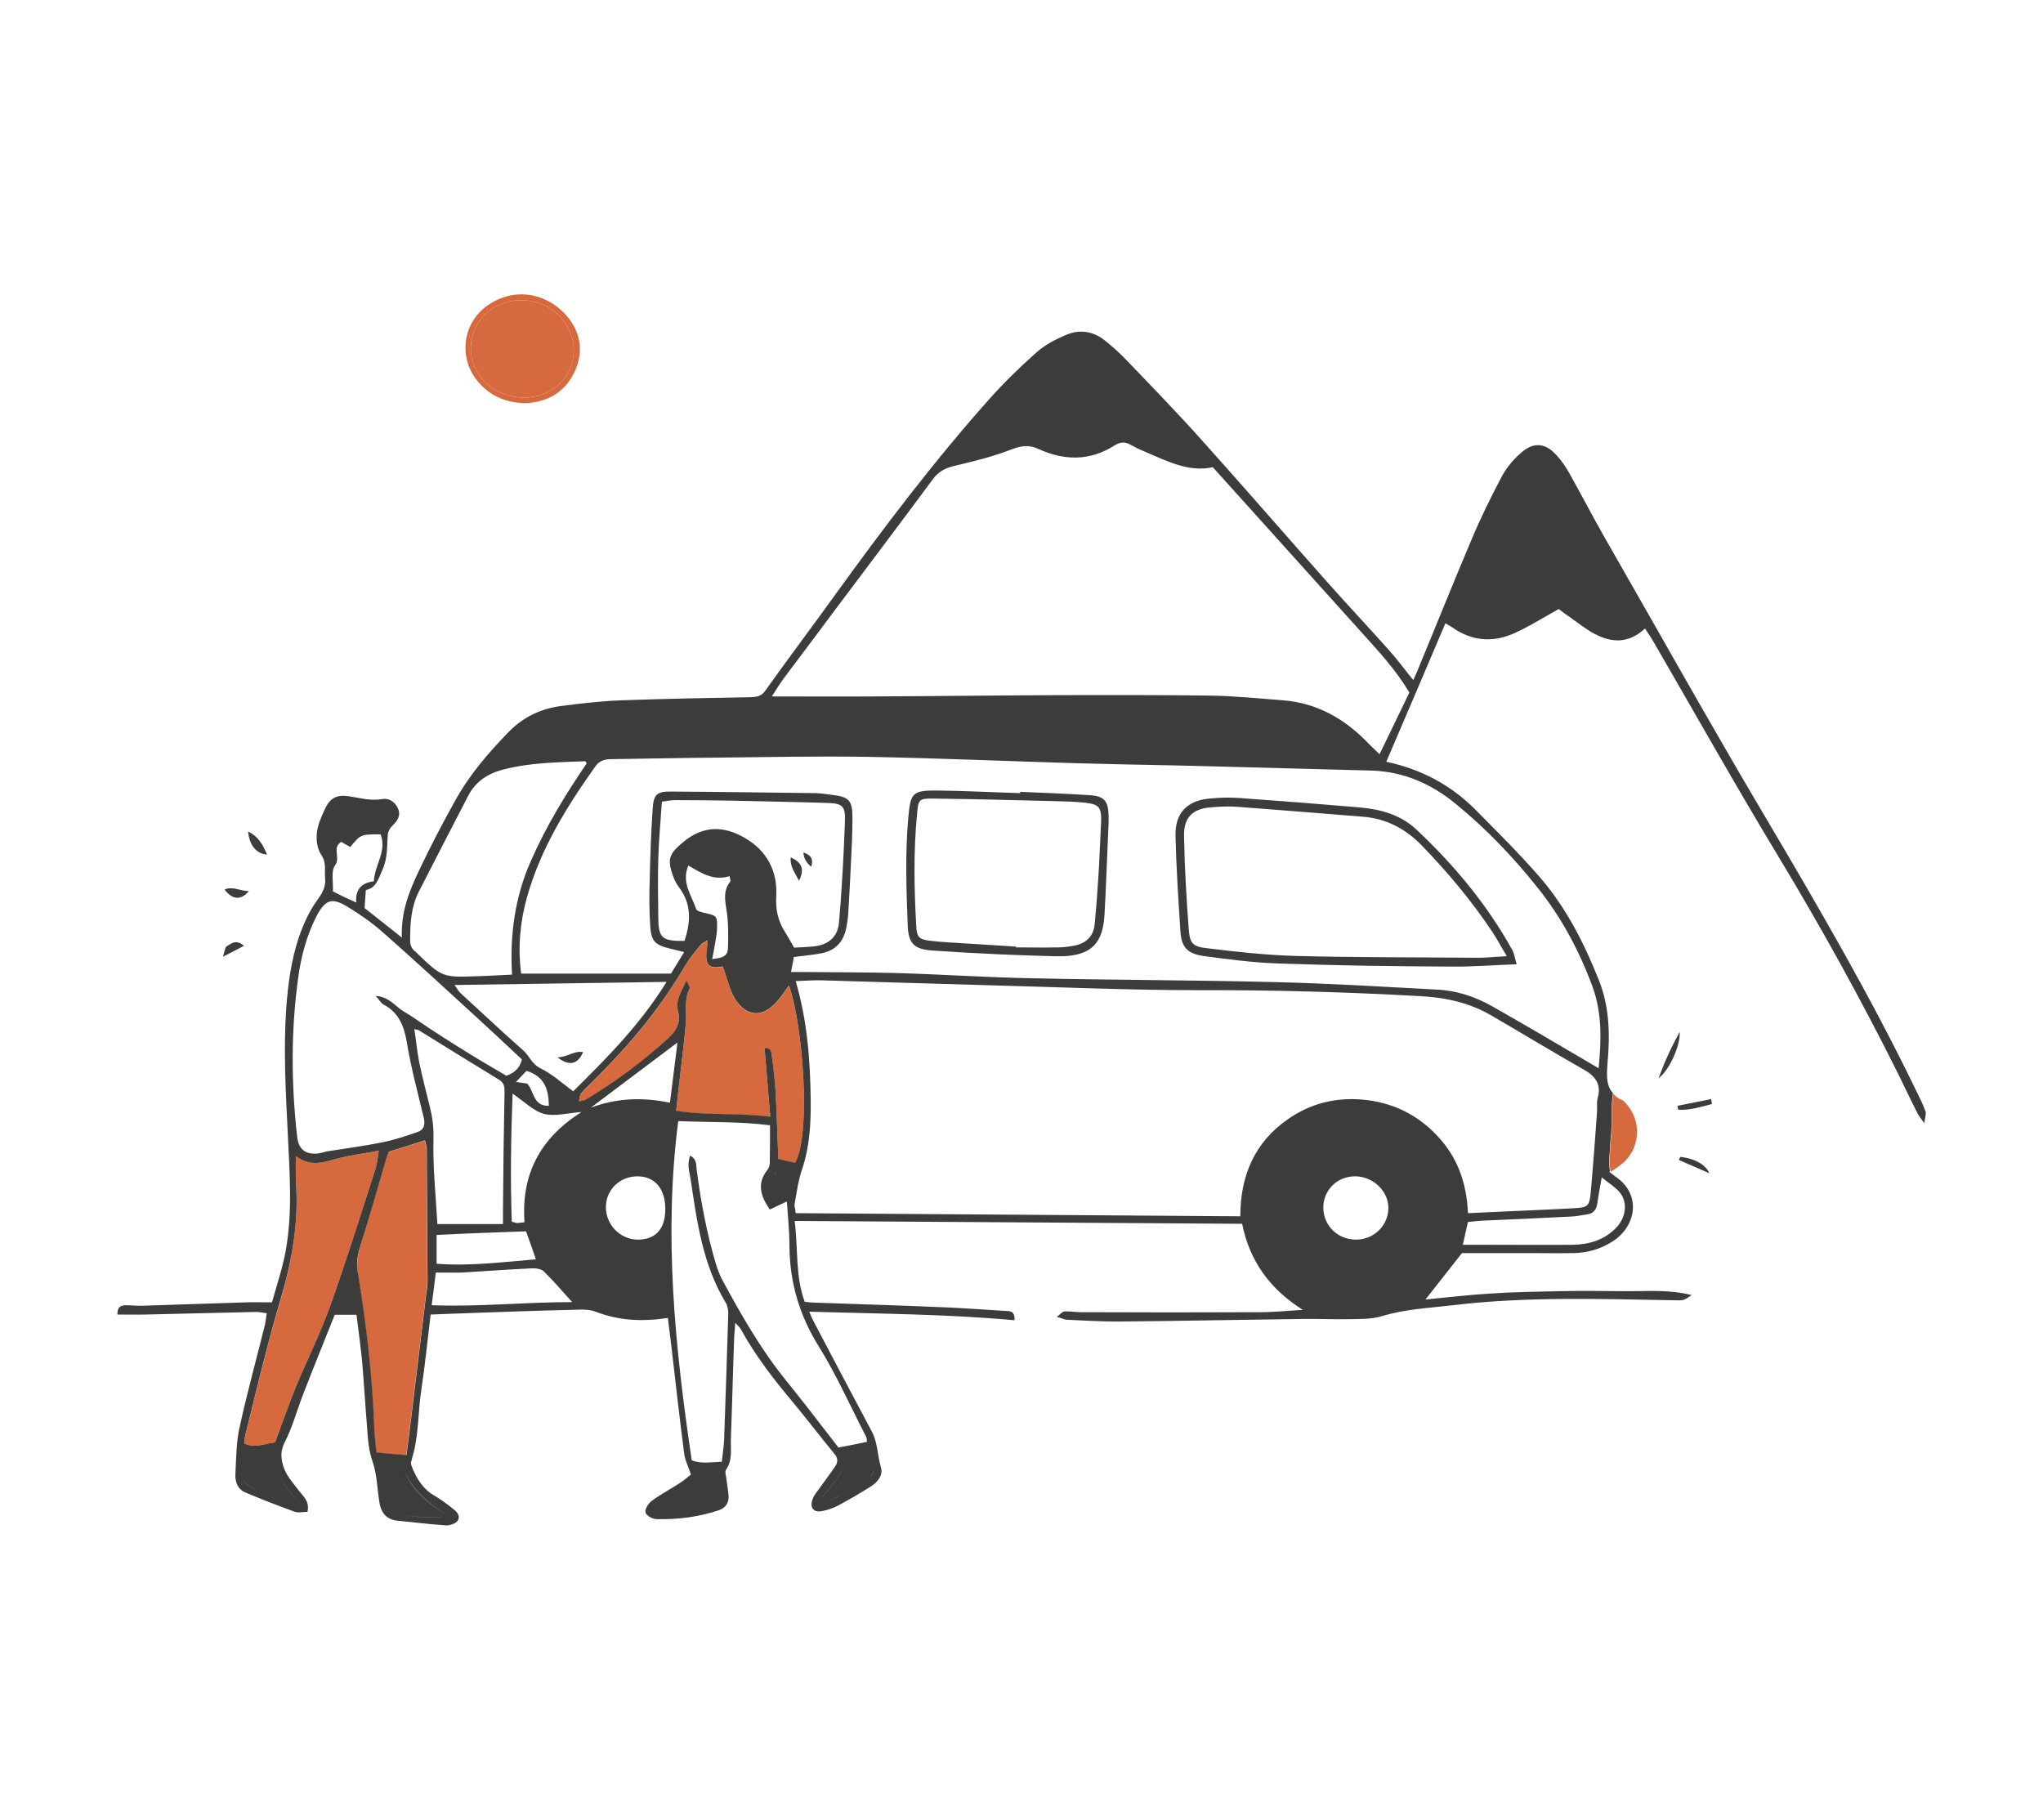 <?xml version="1.0" encoding="utf-8"?>
<!-- Generator: Adobe Illustrator 25.2.3, SVG Export Plug-In . SVG Version: 6.00 Build 0)  -->
<svg version="1.1" id="Calque_1" xmlns="http://www.w3.org/2000/svg" xmlns:xlink="http://www.w3.org/1999/xlink" x="0px" y="0px"
	 viewBox="0 0 788 702" style="enable-background:new 0 0 788 702;" xml:space="preserve">
<style type="text/css">
	.st0{fill:none;}
	.st1{fill:#D5693E;}
	.st2{fill:#0B1111;}
	.st3{fill:#DFDCDC;}
	.st4{fill:#3C3C3B;}
	.st5{fill:#FFFFFF;}
	.st6{fill:#D4D3D3;}
	.st7{fill:#010202;}
	.st8{opacity:0.4;fill:#D5693E;}
	.st9{fill:#FEFEFE;}
	.st10{fill:#F4F4F4;}
	.st11{fill:#D6693D;}
	.st12{fill:#C06A59;}
	.st13{fill:#1A1A1A;}
	.st14{fill:#db5c13;}
	.st15{fill:#F9F8F9;}
	.st16{fill:#BDD3D2;}
	.st17{fill:#B49B9E;}
	.st18{fill:#F3BA8D;}
	.st19{fill:#9CAAA2;}
	.st20{fill:#F8F7F8;}
	.st21{fill:#CC8575;}
	.st22{fill:none;stroke:#FFFFFF;stroke-width:2;stroke-linecap:round;stroke-miterlimit:10;}
	.st23{fill:#99C6AB;}
	.st24{fill:#B2CEBB;}
	.st25{opacity:0.3;fill:#D5693E;}
</style>
<path class="st0" d="M306.5,464.3c0.8-4.5,1.4-9.1,2.9-13.4c2.9-8.7,3.4-17.6,3.3-26.7c-0.2-15.3-1.3-30.5-5.8-45.8
	c3.6-0.1,6.8-0.4,10-0.3c21.5,0.6,43,1.3,64.5,1.9c26.9,0.7,53.8,1.9,80.8,1.9c28.6-0.1,57.1,0.7,85.6,2.3c9.7,0.5,19,2.5,27.5,7.5
	c11.9,6.9,23.7,14.1,35.7,20.9c3.6,2,5.7,4.5,5.7,8c0,0.9-0.2,1.9-0.5,3.1c-0.4,1.6-0.1,3.3-0.2,5c-0.6,7.9-1.1,15.7-1.8,23.6
	c-0.2,2.4-0.4,4.8-0.6,7.2c-0.5,5.8-1.1,6.2-6.6,6.5c-8.5,0.5-17,0.8-25.5,1.2c-5,0.2-10,0.5-15.3,0.7c-0.5-11.8-4.1-21.7-11.9-29.9
	c-7.8-8.3-17.5-12.9-28.8-13.9c-10.4-0.9-20.1,1.5-28.8,7.6c-12.8,8.9-18.3,21.8-18.3,37.4c-57.6-0.4-114.5-0.8-171.5-1.2
	C306.8,466.4,306.3,465.3,306.5,464.3z"/>
<path class="st0" d="M522.3,453.7c6.9-0.2,13,5.3,13.2,11.8c0.2,6.9-5.3,12.5-12.3,12.6c-7,0.1-12.6-5.2-12.7-12.1
	C510.3,459.2,515.4,453.9,522.3,453.7z"/>
<path class="st0" d="M571.5,470.8c11.5-0.5,23.1-1,34.6-1.6c2-0.1,3.9-0.5,5.9-0.8c2.5-0.3,3.8-1.8,4.1-4.3c0.4-3,1-6,1.7-10
	c2.7,2.2,5,3.6,6.8,5.6c3.3,3.8,2.7,9.8-1.3,13.9c-4.6,4.7-10.4,6.4-16.8,6.5c-10.5,0.1-20.9,0-31.4,0h-11c0.7-3.3,1.4-6.1,2-8.9
	C568.3,471.1,570,470.9,571.5,470.8z"/>
<path class="st0" d="M272.2,352.3c-1.3-0.3-3.4-0.7-3.7-1.6c-1.7-5.3-5.8-10.2-3-16.8c4.9,2.9,9.8,6.1,15.9,4.1
	c0.2,1.2,0.5,1.9,0.2,2.2c-2.8,3.6-1.9,7.4-1.3,11.5c0.7,4.5,0.6,9.2,0.5,13.8c-0.1,3.1-1.4,4-6.1,4.5c0.3-1.6,0.5-2.6,0.7-3.7
	c0.4-3,1.1-6.1,1.1-9.1C276.6,353.3,276.1,353.1,272.2,352.3z"/>
<path class="st0" d="M264,362.9c2.4-7.2,2.9-14.2-2.2-20.7c-1.2-1.5-2-3.5-2.6-5.4c-1.9-6-0.5-7.9,4.3-11.9c7.9-6.6,16-6.3,24-1.5
	c8.3,4.9,12.4,12.6,11.9,22.6c-0.3,5,0.7,9.5,3.4,13.6c1.2,1.8,2.2,3.8,3.5,6c2.8-0.2,5.7-0.1,8.5-0.6c5-0.8,8.3-3.7,8.8-9
	c0.6-5.5,1-11,1.2-16.5c0.5-7.5,0.7-15,1.1-22.6c0.2-5.6-0.7-7-6.3-7.1c-12.5-0.5-24.9-0.7-37.4-0.9c-7.2-0.1-14.4-0.2-21.6-0.2
	c-1.6,0-3.2,0.3-5.3,0.6c-0.5,7.5-1.2,14.8-1.4,22.1c-0.2,7.3-0.1,14.7,0,22C253.9,361.8,255.2,363,264,362.9z M309.9,328.8
	c3,1,3.9,2.6,3,5.5C311.2,332.8,310,331.2,309.9,328.8z M305,330.7c4.2,1.9,5.3,4.5,3.2,9C306.5,336.4,304.6,334.1,305,330.7z"/>
<path class="st0" d="M326.4,560.8c-0.5,7.9-6.4,12.5-11.1,19.1c0.8-0.2,1.5-0.3,2.1-0.4c-0.6,0.1-1.3,0.2-2.1,0.4
	C319.9,573.3,325.9,568.7,326.4,560.8C326.4,560.8,326.4,560.8,326.4,560.8z"/>
<path class="st0" d="M269.3,566.9c0,1.8-0.5,3.2-1.4,4.3C268.7,570.1,269.3,568.8,269.3,566.9L269.3,566.9z"/>
<path class="st0" d="M257.5,583.2c5.7-0.7,11.5-1.4,17.1-2.6c0.3-0.1,0.5-0.1,0.8-0.2c-0.3,0.1-0.5,0.1-0.8,0.2
	C269,581.8,263.3,582.5,257.5,583.2c-1.8,0.2-3.8-0.1-6.5-0.2C253.8,583.1,255.7,583.5,257.5,583.2z"/>
<path class="st0" d="M278.3,575c-0.4-2.7-1.1-5.3-1.7-8.1h0C277.2,569.7,277.9,572.3,278.3,575c0.1,0.9,0.2,1.7,0.1,2.4
	C278.4,576.8,278.4,576,278.3,575z"/>
<path class="st0" d="M336.9,565.9c0.2,1.4-0.1,2.6-1.1,3.6C336.8,568.4,337.1,567.3,336.9,565.9z"/>
<path class="st0" d="M325.2,576.1c-1.8,1-3.6,1.9-5.5,2.8c0,0,0,0-0.1,0c0,0,0,0,0,0C321.6,578,323.4,577.1,325.2,576.1z"/>
<path class="st0" d="M208.4,412c4.4,2.2,8.2,5.6,12.7,8.9c0,0,0,0,0,0l0,0l0.1-0.1c13-13,25.7-25.6,35.9-42.1
	c-27.7,0.4-54.2,0.8-81.8,1.2c1.2,1.6,1.6,2.5,2.3,3.1c8,7.4,16,14.9,24.2,22.1C204.2,407.2,205.1,410.4,208.4,412z M215,407.8
	c4.2-0.1,6.6-2.7,9.9-2C222.9,410.4,219.7,411.4,215,407.8z"/>
<path class="st0" d="M201.2,408.6c-0.8,3.4-2.9,5.2-6,6.3c-3.4-2-6.8-4-10.2-6c-3.3-2-6.5-4-9.7-6c-3.4-2.1-6.7-4.3-10.1-6.5
	c-3.2-2.1-6.3-4.4-9.6-6.3c-3.2-1.9-5.5-5.6-10.8-6c1.4,1.6,2.1,2.8,3,3.3c5.8,3.1,7.9,8.1,9,14.5c1.6,9.8,4.2,19.4,6.5,29
	c0.7,2.8,0.2,4.9-2.6,5.8c-4.4,1.5-8.9,3-13.4,3.9c-6.9,1.4-13.9,2.3-20.8,3.4c-1.4,0.2-2.8,0.8-4.2,0.9c-4.8,0.4-7.3-1.8-7.8-6.6
	c-2.3-20.4-2.4-40.8,0.4-61.1c1.1-8.2,3.2-16.2,7-23.7c3.4-6.5,5.9-7.5,12-3.8c4.8,2.9,9.5,6.2,13.7,9.9
	c12.3,10.8,24.4,21.9,36.5,33C189.9,397.9,195.5,403.2,201.2,408.6z"/>
<path class="st0" d="M465.4,365.6c-5.4-0.6-6.5-1.9-6.9-7.4c-0.9-11.9-1.6-23.9-1.8-35.8c-0.2-7.1,3.2-10.5,10.1-11.1
	c3.6-0.3,7.2-0.5,10.8-0.2c16,1.2,32,2.5,48.1,3.8c8.9,0.7,16.2,4.5,22.5,10.9c10.1,10.4,19.3,21.4,27.4,33.5
	c1.8,2.7,3.3,5.6,5.6,9.4c-4.2,0.3-7.5,0.7-10.7,0.7c-23.5-0.2-47-0.1-70.4-0.7C488.4,368.3,476.9,367,465.4,365.6z"/>
<path class="st0" d="M220,423.7c0.1,0.2,0.3,0.4,0.3,0.7c0.1,0.5,0,1,0,1.6l0,0c0-0.7,0.1-1.2,0-1.6
	C220.2,424.2,220.1,423.9,220,423.7z"/>
<path class="st0" d="M218.2,426.2c0.7-0.1,1.4-0.1,2.1-0.2l0,0C219.6,426.1,218.9,426.1,218.2,426.2z"/>
<path class="st0" d="M137.4,348.1c-1.9-0.9-3.4-1.5-4.8-2.2c-1.4-0.7-2.8-1.4-4.2-2.1c0.2-3.6-0.8-7.8,0.8-10c2.3-3-1.3-6.7,2.4-9.1
	c1.1,0.6,2.3,1.3,3.5,2c4-4.9,4-4.9,11.7-4.9c2.5,6.5-2.3,11.8-2.6,18.1C139.5,340.5,137,342.9,137.4,348.1z"/>
<path class="st0" d="M214.6,420.4c0.3,0.2,0.5,0.3,0.8,0.5C215.1,420.7,214.9,420.5,214.6,420.4c0,0.5,0,1,0.1,1.3
	C214.7,421.3,214.6,420.9,214.6,420.4z"/>
<path class="st0" d="M256.7,578.2c2-1.3,4.1-2.4,6.1-3.4c0,0,0.1,0,0.1,0c0,0-0.1,0-0.1,0C260.8,575.8,258.7,576.8,256.7,578.2z"/>
<path class="st0" d="M526.9,285.8c-8.9-9-19.4-14.7-32-15.7c-9-0.7-18-1.6-27-1.8c-19.7-0.3-39.4-0.2-59.1-0.2
	c-23.8,0.1-47.7,0.4-71.5,0.5c-12.8,0.1-25.6,0-39.6,0c2-3.1,3.4-5.4,5-7.5c6.5-8.6,13-17.3,19.4-25.9
	c12.6-16.8,25.3-33.6,37.8-50.5c2.4-3.2,5.3-4.4,9-5.2c7.2-1.7,14.4-3.5,21.3-6.2c3.7-1.4,6.7-1.8,10.2-0.2
	c10,4.6,19.9,4.8,29.5-1.3c2-1.3,4-1.5,6.1-0.3c1.6,0.9,3.2,1.7,4.9,2.4c8.8,3.7,17.4,8.4,26.9,6.3c19.5,21.7,38.7,43,57.9,64.3
	c6.3,7,12.8,14,17.9,22.6c-3.7,7.6-7.5,15.2-11.5,23.5C529.9,288.8,528.4,287.4,526.9,285.8z"/>
<path class="st0" d="M423.6,339c-0.4,5.9-0.8,11.7-1.4,17.6c-0.5,4.6-3.3,7.2-7.7,8.1c-2.1,0.4-4.3,0.7-6.4,0.7
	c-5.4,0.1-10.8,0-16.2,0c0-0.1,0-0.2,0-0.3c-6.3-0.4-12.6-0.8-18.9-1.2c-4.9-0.3-9.7-0.5-14.6-1.1c-4.1-0.5-4.8-1.6-5-5.7
	c-0.8-14.3-1.1-28.6,0.3-43c0.5-5.8,0.7-6.2,6.5-6.1c15.7,0.2,31.4,0.6,47.1,1c3.8,0.1,7.6,0.2,11.3,0.6c5.4,0.6,6.4,1.9,6.1,7.4
	C424.3,324.4,424,331.7,423.6,339z"/>
<path class="st0" d="M203.3,418c-1.3-0.2-2.5-0.3-4.3-0.6c1.7-1.8,2.8-2.9,4.1-4.3c7.1,2.1,8.5,7.2,8.6,13.5
	C205.5,426.7,206,420.6,203.3,418z"/>
<path class="st0" d="M197.5,375.8c-4.9,0.2-9,0.5-13.1,0.6c-13.8,0.5-13.8,0.5-23.7-9c-0.1-0.1-0.2-0.3-0.4-0.4
	c-1.6-1.2-2.2-2.7-2.1-4.8c0-6.3,0.4-12.6,3.3-18.3c6.3-12.4,12.7-24.7,19.1-37.1c2.9-5.6,7.7-8.6,13.5-10.1
	c10.4-2.7,21.1-2.8,31.7-3.2c0.1,0,0.2,0.3,0.6,0.8c-8.1,11.9-15.7,24.3-21.6,37.8C198.6,345.9,196.6,360.5,197.5,375.8z"/>
<path class="st0" d="M616.6,412c1.1-11,1.3-21.3-2.4-31.4c-5.2-13.9-12-26.8-21.2-38.3c-9.4-11.7-19.8-22.5-31.3-32.1
	c-9.5-7.8-20.2-12.7-32.7-13.1c-20-0.6-40.1-1.1-60.2-1.6c-17.5-0.4-35-0.7-52.6-1.2c-27.3-0.8-54.5-2-81.8-2.5
	c-19.1-0.4-38.3,0.1-57.5,0.3c-13.7,0.1-27.5,0.5-41.2,0.6c-2.5,0-4.5,0.5-6.1,2.7c-11,15.6-21.1,31.8-26.4,50.4
	c-2.7,9.6-3.6,19.4-2.3,29.6h57.9c1.6-2.7,3.2-5.3,5.1-8.3c-2.4-0.6-4-1-5.7-1.4c-5.5-1.4-7-2.8-7.4-8.6c-0.4-5.9-0.4-11.8-0.2-17.7
	c0.2-9,0.5-18,1.1-27c0.4-6.3,1.5-7.2,7.7-7.2c18.4,0.1,36.9,0.3,55.3,0.6c2.2,0,4.3,0.3,6.5,0.7c6.4,0.9,7.6,2.3,7.6,8.9
	c0,5.9-0.3,11.8-0.6,17.7c-0.3,6.2-0.6,12.5-1,18.7c-0.1,2-0.5,4-0.8,6c-1,5.2-4.1,8.6-9.2,9.7c-3.5,0.7-7.1,1-11,1.5
	c-0.3,1.6-0.6,3.3-1.1,5.8c2.2,0,4,0,5.7,0c11.8,0.1,23.5,0.1,35.3,0.4c17.3,0.5,34.6,1.7,52,2c31.4,0.7,62.9,0.7,94.3,1.5
	c20.7,0.5,41.5,1.8,62.2,2.9c7.5,0.4,14.6,2.8,21.1,6.5c12,6.8,23.8,13.9,35.8,20.8C613,409.9,614.5,410.8,616.6,412z M427.4,322.1
	c-0.5,10.3-0.8,20.6-1.5,30.8c-0.7,10.8-5.2,15.1-15.7,15.7c-1.3,0.1-2.5,0.1-3.8,0c-6.8-0.2-13.7-0.4-20.5-0.7
	c-8.8-0.4-17.7-0.9-26.5-1.5c-7.1-0.5-9.1-2.9-9.4-10c-0.5-13.6-1-27.2,0.2-40.8c0.9-10,1.4-11,11.3-10.9c10.6,0.1,21.3,0.7,31.9,1
	c0-0.2,0-0.3,0-0.5c9,0.4,18,0.7,27,1.3c5.5,0.4,6.9,2.2,7.1,7.7C427.7,316.9,427.5,319.5,427.4,322.1z M585,371.9
	c-8.9,0.3-17,1-25.1,0.9c-22.2-0.2-44.5-0.4-66.7-1.2c-9.7-0.3-19.4-1.6-29.1-2.9c-6.1-0.8-8.4-3.4-8.8-9.4
	c-0.9-12.3-1.6-24.6-1.9-36.9c-0.2-8.9,4.4-13.6,13.1-14.4c3.9-0.3,8-0.4,11.9-0.2c15.3,1.1,30.6,2.3,45.9,3.6
	c8.3,0.7,16.1,2.8,22.3,8.8c14.4,13.6,27,28.8,36.7,46.2C584.2,367.9,584.4,369.7,585,371.9z"/>
<path class="st0" d="M150.7,582.4c-0.4-0.4-0.7-0.7-0.8-1.1c-0.2-0.6-0.3-1.2-0.5-1.8c0.2,0.6,0.3,1.2,0.5,1.8
	C150,581.7,150.3,582.1,150.7,582.4z"/>
<path class="st0" d="M159.8,396.9c1.2,0.3,1.5,0.3,1.8,0.5c10.3,6.4,20.7,12.8,31,19.1c1.9,1.2,2,2.7,2,4.7
	c-0.3,15.3-0.5,30.6-0.6,45.8c0,1.4,0,2.9,0,5.1h-25.3c-0.6-10.9-1.8-21.9-1.5-32.9c0.1-4.3-0.3-8.2-1.4-12.2
	c-1.4-5.7-2.9-11.4-4.1-17.1C160.8,405.6,160.4,401.4,159.8,396.9z"/>
<path class="st0" d="M154.9,563.7c-2.6,0-4.8,0-7.6,0c0,2.6,0.1,5.2,0.5,7.8c-0.4-2.6-0.6-5.2-0.5-7.8L154.9,563.7
	C154.9,563.7,154.9,563.7,154.9,563.7z"/>
<path class="st0" d="M297,434.1c0,5.2,0,9.9-0.1,14.7c0,0.8-0.4,1.9-0.9,2.5c-4.2,5.3-2.6,10.1,0.9,15.3c2.2-1.1,4.3-2,6.6-3.1
	c0.4,5.9,1,11.5,1,17.2c0.1,14.2,3.9,26.9,11.5,39c6.8,11,12.1,23,18.1,34.6c0.2,0.5,0.2,1,0.3,1.9c-3.7,0.8-7.4,1.5-11,2.2
	c-6.9-8.9-13.5-17.6-20.4-26.1c-9.7-12-17.3-25.4-24.6-38.9c-0.9-1.8-1.6-3.7-2.2-5.6c-3.6-12-5.9-24.3-7.5-36.7
	c-0.2-1.9,0-4-2.5-5.3c-1.4,3.7-0.1,6.8,0.3,9.9c2.4,16.2,4.7,32.4,13.4,46.8c0.7,1.1,1,2.7,1,4.1c-0.5,16.2-1,32.4-1.6,48.6
	c-0.1,2.9-0.6,5.7-0.9,8.7c-4.3,0.1-8,0.9-11.6-0.6c-6.5-43.4-11-86.6-5.3-130.9C273.5,432.9,285.2,432.6,297,434.1z"/>
<path class="st0" d="M156,567.3c3.1,7.8,9.7,12.6,16.6,17.4c0,0,0,0,0,0C165.7,579.9,159.1,575.1,156,567.3z"/>
<path class="st0" d="M171.3,584.8c-6.4,0.7-12.6,0.3-18.6-1.3c-0.1,0-0.2-0.1-0.3-0.1c0.1,0,0.2,0.1,0.3,0.1
	C158.7,585.2,164.9,585.5,171.3,584.8z"/>
<path class="st0" d="M99.6,574.9c1,0.4,2,0.9,3.1,1.3C101.7,575.8,100.6,575.3,99.6,574.9c-5.7-2.3-6.4-3.7-6.1-10.1
	c0-0.8,0.2-1.7,0.3-2.6c-0.1,0.9-0.2,1.8-0.3,2.6C93.2,571.2,93.9,572.5,99.6,574.9z"/>
<path class="st0" d="M135.6,494.2C135.6,494.2,135.6,494.2,135.6,494.2c-0.4,0.1-0.8,0.2-1.1,0.3c-1,2.7-1.9,5.5-3.1,8.8
	c0,0,0,0,0,0c1.1-3.3,2.1-6,3.1-8.8C134.8,494.4,135.2,494.3,135.6,494.2z"/>
<path class="st0" d="M106,564.9c1.5,5.6,5.5,10,9.6,15.1c-0.7-0.1-1.3-0.2-2-0.3c0.6,0.1,1.3,0.2,2,0.3
	C111.5,574.9,107.4,570.5,106,564.9z"/>
<path class="st0" d="M136.9,503.7C136.9,503.7,136.9,503.7,136.9,503.7c-0.3-2.3-0.6-4.3-0.9-6.3
	C136.3,499.4,136.6,501.4,136.9,503.7z"/>
<path class="st0" d="M178.4,490.8c8.8-0.5,17.6-1.2,26.5-1.6c1.6-0.1,3.8,0.1,4.9,1.1c3.6,3.5,6.9,7.4,11,11.9
	c-18.5,0-36.1,1.9-54.2,1.2c0.6-4.5,1.1-8.4,1.6-12.6C171.9,490.9,175.2,491,178.4,490.8z"/>
<path class="st0" d="M246.1,453.7c6.7,0.1,10.7,5.1,10.5,13.1c-0.1,7.4-4,11.4-10.7,11.3c-6.8-0.1-12.4-5.8-12.2-12.7
	C233.9,458.7,239.2,453.6,246.1,453.7z"/>
<path class="st0" d="M262.6,375.3c0.1-0.2,0.2-0.3,0.3-0.5l-0.1,0.2L262.6,375.3z"/>
<path class="st0" d="M303.7,456.9c-1.2-0.4-2.2-0.8-3.2-1.1C301.5,456.2,302.6,456.5,303.7,456.9
	C303.7,456.9,303.7,456.9,303.7,456.9z"/>
<path class="st0" d="M258.4,425.3c-10.8-2.2-20.4-1.7-30.5,1.9c11.4-8.6,22.1-16.6,33.4-25.1C260.3,410.1,259.4,417.4,258.4,425.3z"
	/>
<path class="st0" d="M297.9,454.9C297.9,454.9,297.9,454.9,297.9,454.9c0.3,0.1,0.6,0.2,0.9,0.3C298.5,455.1,298.2,455,297.9,454.9z
	"/>
<path class="st0" d="M300.4,450.8c-0.6,0.4-1.2,1.4-2,2.9C299.3,452.2,299.8,451.2,300.4,450.8z"/>
<path class="st0" d="M305.4,451.9C305.4,451.9,305.4,451.9,305.4,451.9c-0.3-0.1-0.5-0.2-0.7-0.3
	C304.9,451.7,305.1,451.8,305.4,451.9z"/>
<path class="st0" d="M202.3,471.4c-1.3,0.1-2,0.3-2.7,0.3c-0.7,0-1.3-0.3-2.2-0.5c-0.6-16.4-0.3-32.7,0.3-49.4
	c4.6,3.1,8,6.7,12.1,7.8c4.1,1.1,8.8-0.3,14.5-0.7C208.1,439.1,201,453.2,202.3,471.4z"/>
<path class="st0" d="M206.6,485.7c-13.1,1.1-25.7,2.7-38.3,1.7v-11.1c12-0.5,23.3-0.9,34.5-1.3C204.2,478.7,205.4,482,206.6,485.7z"
	/>
<path class="st11" d="M148.9,446.9c0.3-1,0.7-2,1-2.6c4.9-1.5,9.3-2.9,13.9-4.4c0.3,1.4,0.7,2.4,0.7,3.5c0.1,16.9,0.2,33.8,0.3,50.8
	c0,1.6-0.2,3.3-0.5,4.9c-2.1,17.3-4.2,34.6-6.3,52c-0.4,3.2-0.8,6.4-1.3,10.2c-4-0.3-7.5-0.6-11.6-1c-0.3-3.5-0.7-6-0.8-8.5
	c-0.7-20.3-3-40.3-6.3-60.3c-0.6-3.8-0.1-7.2,1-10.8C142.4,469.4,145.6,458.1,148.9,446.9z"/>
<path class="st11" d="M114.2,456.6c-0.2-3.2-0.1-6.5-0.1-10.7c5.8,4.4,10.9,2.3,16.2,0.9c5-1.3,10.1-1.9,15.8-3
	c-0.5,2.9-0.6,4.9-1.2,6.8c-5.7,17.6-11.2,35.3-17.4,52.7c-3.8,10.7-8.9,20.9-13.3,31.4c-2.8,7-5.3,14.1-8.1,21.6
	c-4.1,0.5-7.9,2.4-11.9,0.4c0.1-0.9,0-1.7,0.2-2.4c4.5-17.6,8.5-35.3,13.8-52.7C112.5,486.8,115.2,472.1,114.2,456.6z"/>
<path class="st12" d="M159,562.3L159,562.3c0-0.1,0-0.1,0-0.2L159,562.3z"/>
<path class="st11" d="M224,422c1.1-1.4,2.5-2.7,3.8-4c13.2-12.9,25.2-26.8,34.8-42.7l0.2-0.3l0.1-0.2c0.5-0.8,1-1.6,1.5-2.4
	c1.6-2.8,3.8-5.4,5.9-7.9c0.7-0.8,1.8-1.2,2.7-1.8c-0.2,3.1-1,5.9-0.3,8.3c1,3.2,4.5,1.9,6.1,1.9c1.7,4.6,2.5,8.8,4.6,12.3
	c4.6,7.3,10.9,7.5,16.4,1c1.6-1.8,2.9-3.8,4.5-6c5.4,15,8.6,57.2,2.4,68.4c-2.2-0.5-4.5-1-6.5-1.5c-0.4-9.4-0.6-18-1.1-26.6
	c-0.3-4.4-0.8-8.8-1.4-13.2c-0.2-1.2-0.1-3.2-2.8-2.9c0.7,8.5,1.4,16.9,2.2,26.4c-12.8-1.6-24.5-0.4-36.3-2.3
	c0.3-2.6,0.5-4.6,0.7-6.6c1-9,2.2-17.9,3-26.9c0.4-4.5-0.8-9.2,1.5-13.5c0.3-0.5-0.5-1.6-1.2-3.3c-2,4.4-4.4,7.9-3.3,11.8
	c1.2,4.7-0.7,7.7-3.8,10.6c-9.8,9-20.5,16.9-31.9,23.7c-0.5,0.3-1.2,0.3-2.5,0.6C223.6,423.5,223.6,422.5,224,422z"/>
<path class="st12" d="M220.3,426C220.3,426,220.3,426,220.3,426L220.3,426L220.3,426C220.3,426,220.3,426,220.3,426z"/>
<path class="st12" d="M221.1,420.7C221.1,420.8,221.1,420.8,221.1,420.7L221.1,420.7L221.1,420.7z"/>
<path class="st4" d="M45.3,507c3.7,0,7.2,0.1,10.7,0c14.3-0.3,28.5-0.7,42.8-1c1.2,0,2.5,0.3,4.1,0.5c-0.3,1.6-0.4,3-0.7,4.4
	c-3.3,13.4-7,26.7-9.9,40.1c-1.2,5.7-1.2,11.7-1.5,17.5c-0.2,3.2,1,6,4,7.2c6.2,2.6,12.4,5,18.7,7.3c1.5,0.6,3.4,0.1,5.1,0.1
	c0.9-4-1.5-5.8-3.1-7.9c-2.5-3.4-5.5-6.3-6.5-10.7c-0.7-2.9-0.7-5.2,0.8-8.2c3.1-6,4.8-12.7,7.3-19c3.9-10.1,8-20.1,12-30.2h8.4
	c0.8,6.2,1.6,12.2,2.2,18.2c0.7,8.4,1.2,16.9,1.9,25.3c0.3,4.5,0.6,8.9,2.2,13.4c1.6,4.8,1.7,10.1,2.5,15.2c0.6,4.1,2.6,6.8,6.9,7.3
	c6.3,0.6,12.5,1.4,18.8,1.8c1.5,0.1,3.9-0.7,4.6-1.9c1.2-2.1-0.8-3.7-2.4-4.9c-2.1-1.7-4.4-3.3-6.7-4.7c-4.2-2.4-6.6-6.2-8.4-10.5
	c-0.3-0.8-0.8-1.9-0.5-2.6c0.2-0.5,0.3-1,0.4-1.6c0-0.1,0-0.1,0.1-0.2c2.5-8.6,2.1-17.7,3.5-26.5c1.4-9.3,2.3-18.6,3.5-28.4
	c2.7-0.1,5.1-0.2,7.6-0.3c16.6-0.6,33.2-1.2,49.9-1.6c2.1-0.1,4.4,0.1,6.4,0.9c8.9,3.4,17.9,3.8,27.6,2.3c0.5,3.8,0.9,7.5,1.4,11.3
	c1.6,13.7,3.1,27.4,4.9,41.1c0.3,2.4,1.5,4.7,2.6,8c-1,0.8-2.6,2.2-4.3,3.3c-3.7,2.4-7.5,4.4-11,7c-1.2,0.9-2.6,3.3-2.2,4.4
	c0.4,1.2,2.7,2.5,4.2,2.5c8.2,0.2,16.2-0.8,24-3.4c2.7-0.9,4.1-3,3.8-5.9c-0.2-2-0.5-4-0.8-6c-0.1-1.3-0.7-2.9-0.2-3.7
	c2.6-3.7,1.8-7.8,1.9-11.8c0.5-13.2,0.8-26.5,1.3-39.7c0.1-1.4,0.2-2.8,0.4-5.2c1.1,1.2,1.8,1.8,2.1,2.4c5.5,10,12.4,19,19.7,27.7
	c5.6,6.7,10.9,13.7,16.5,20.5c1.3,1.5,1.3,3.1,0.4,4.5c-1.8,2.7-3.8,5.3-5.7,8c-1.1,1.6-2.6,3.2-3.2,5c-1.2,3.2,0.5,5.2,3.7,4.5
	c2.1-0.4,4.2-1.1,6.1-2.1c4.3-2.3,8.6-4.8,12.7-7.4c2.6-1.6,4.8-4.4,3.9-7.3c-1.4-4.6-1.2-9.6-3.6-14c-7.4-13.9-14.8-27.9-22.1-41.8
	c-0.6-1.1-1.1-2.3-2-4.3c26.8,0.8,53,0.9,79.2,3.3c0.2-3.8-1.9-3.5-3.6-3.6c-8.7-0.5-17.3-1.2-26-1.5c-15.9-0.7-31.8-1.1-47.7-1.7
	c-1.1,0-2.1-0.2-3.6-0.3c-3.7-9.9-2.5-20.3-3.9-31.2c58,0.4,115.2,0.7,172.6,1.1c3,14.9,11.1,25.4,23.4,33.2
	c-5.5,0.3-11,0.9-16.5,0.9c-23,0.1-45.9,0.1-68.9,0c-2.2,0-4.3-0.4-6.5-0.3c-0.8,0-1.5,1-3,2.1c1.9,0.5,2.8,1,3.8,1.1
	c6.5,0.3,13,0.7,19.5,0.7c23.9-0.2,47.7-0.7,71.6-1c5.7-0.1,11.5,0.2,17.2,0.1c4.5-0.1,9.2,0.1,13.4-1.2c8.9-2.7,18.1-3.1,27.3-4.2
	c28.5-3.4,57-2.4,85.6-1.9c3.4,0.1,3.4,0.1,6.5-2c-9.1-2.3-17.6-1.4-26.1-1.5c-8.5-0.1-17-0.2-25.5,0c-8.7,0.2-17.4,0.3-26,0.9
	c-8.4,0.5-16.7,1.5-25.1,2.3c4.6-5.8,8.9-11.3,14.1-17.9h25.8c5.8,0,11.6,0.1,17.4,0c5.1-0.1,10-1.5,14.4-4.2
	c9.6-5.7,11.9-18.4,1.6-25.3c-0.7-0.5-1.3-1-2.2-1.7c-0.1-0.1-0.1-0.1-0.2-0.2c0.1-0.1,0.2-0.1,0.3-0.2c-0.5-2.4-0.3-5.1-0.1-7.6
	c0.1-2.7,0.4-5.4,0.6-8c0.2-2.8,0.1-5.6,0.1-8.3c0-2.1,0.3-4.1,0.5-6.2c-0.3-0.4-0.6-0.8-0.9-1.2c-1.6-2.7-1.5-6.2-1.2-10
	c1-10.9,0.9-21.7-3.2-32.1c-5.7-14.4-12.7-28.2-22.8-39.9c-7.9-9.1-16.5-17.6-24.9-26.1c-9.6-9.7-21.2-15.7-34.4-18.5
	c0.1-0.1,22.6-52.9,22.8-53.4c0.9,0.5,1.8,1,2.7,1.6c7.5,5.3,15.6,5.9,23.7,2.3c5.7-2.5,11.1-6,17.3-9.4c1.2,0.9,2.9,2.2,4.7,3.4
	c3,2.1,5.8,4.4,9,6.1c6.6,3.5,13.1,4,19.6-2c1.1,1.8,2.3,3.4,3.2,5c16,27.6,31.6,55.4,48.1,82.7c16.6,27.5,32.1,55.5,46.4,84.2
	c2.5,5.1,4.9,10.2,7.5,15.3c0.5,0.9,1.1,1.6,2.5,3.6c0.3-2.3,0.8-3.6,0.5-4.5c-1-2.8-2.3-5.4-3.6-8c-17.5-36.2-37.7-70.9-58.1-105.4
	c-21.2-35.8-41.5-72.1-62.2-108.2c-4.6-8.1-8.9-16.4-13.5-24.6c-1.4-2.5-3.1-5-5.1-7.1c-4-4.4-8.4-5-13-1.2c-3,2.5-5.8,5.7-7.7,9.1
	c-4.2,7.9-8.2,16-11.7,24.3c-7.2,17-14.1,34.2-21.2,51.4c-0.4,1-0.9,1.9-1.5,3.3c-3.3-4.1-6.2-8-9.5-11.7
	c-8.3-9.3-16.8-18.3-25-27.6c-15.8-17.8-31.3-35.7-47.2-53.4c-9.5-10.6-19.4-20.8-29.3-31.1c-2.4-2.5-5-4.8-7.7-7
	c-4.6-3.8-10-4.6-15.3-2.3c-4,1.7-8,3.8-11.2,6.6c-6.4,5.7-12.6,11.7-18.3,18.1c-21.3,23.9-40.6,49.4-59.4,75.4
	c-9,12.5-18.2,24.7-27.1,37.2c-1.6,2.2-3.4,2.3-5.6,2.4c-16.6,0.3-33.2,0.6-49.9,1.2c-7.8,0.3-15.5,1.2-23.2,2.2
	c-7.7,1-14.5,4.2-20.1,9.9c-7.9,8.1-15.3,16.7-20.8,26.7c-4.9,8.8-9.6,17.8-13.9,26.9c-3.7,7.8-7,15.8-6.6,25.8
	c-5.2-4.1-9.6-7.6-14.4-11.4c0.2-2.2,0.3-4.3,0.5-6.9c4.1-0.9,4.8-4.3,6.4-7.8c2.1-4.6,1.7-9.2,2.1-13.8c0.1-1.1,0.9-2.4,1.7-3.2
	c2-1.9,3.4-3.9,2.2-6.7c-1.2-2.7-3.7-4.1-6.2-3.6c-4.5,0.8-8.6-0.5-12.8-1.1c-4.6-0.7-7.3,0.7-9.2,5c-1.4,3-2.8,6.1-3.1,9.3
	c-0.3,2.7,0.2,6.1,1.7,8.3c2.1,3,1.2,6,1.5,9c0.3,3.2-0.9,5.5-2.9,8.3c-3.2,4.3-5.5,9.5-7.3,14.7c-2.9,8.7-4.1,17.8-4.8,27.1
	c-1.1,16.2-0.2,32.3,0.6,48.5c0.7,15,1.9,30.1-0.8,45.1c-1.2,6.6-3.4,13.1-5.3,19.9c-3.5,0-6.7-0.1-9.9,0
	c-13.4,0.4-26.7,0.9-40.1,1.3c-2.2,0.1-4.3-0.2-6.5-0.2C46.7,503.6,45.2,503.9,45.3,507z M137.4,348.1c-1.9-0.9-3.4-1.5-4.8-2.2
	c-1.4-0.7-2.8-1.4-4.2-2.1c0.2-3.6-0.8-7.8,0.8-10c2.3-3-1.3-6.7,2.4-9.1c1.1,0.6,2.3,1.3,3.5,2c4-4.9,4-4.9,11.7-4.9
	c2.5,6.5-2.3,11.8-2.6,18.1C139.5,340.5,137,342.9,137.4,348.1z M184.1,392.6c5.8,5.3,11.4,10.6,17.2,16c-0.8,3.4-2.9,5.2-6,6.3
	c-3.4-2-6.8-4-10.2-6c-3.3-2-6.5-4-9.7-6c-3.4-2.1-6.7-4.3-10.1-6.5c-3.2-2.1-6.3-4.4-9.6-6.3c-3.2-1.9-5.5-5.6-10.8-6
	c1.4,1.6,2.1,2.8,3,3.3c5.8,3.1,7.9,8.1,9,14.5c1.6,9.8,4.2,19.4,6.5,29c0.7,2.8,0.2,4.9-2.6,5.8c-4.4,1.5-8.9,3-13.4,3.9
	c-6.9,1.4-13.9,2.3-20.8,3.4c-1.4,0.2-2.8,0.8-4.2,0.9c-4.8,0.4-7.3-1.8-7.8-6.6c-2.3-20.4-2.4-40.8,0.4-61.1
	c1.1-8.2,3.2-16.2,7-23.7c3.4-6.5,5.9-7.5,12-3.8c4.8,2.9,9.5,6.2,13.7,9.9C159.9,370.4,172,381.5,184.1,392.6z M220.2,424.4
	c0-0.2-0.1-0.5-0.3-0.7C220.1,423.9,220.2,424.1,220.2,424.4c0.1,0.5,0,1,0,1.6c0,0,0,0,0,0c0,0,0,0,0,0c-0.7,0.1-1.4,0.1-2.1,0.2
	c0.7-0.1,1.4-0.1,2.1-0.2C220.3,425.4,220.3,424.8,220.2,424.4z M214.6,420.4c0,0.5,0,0.9,0,1.3
	C214.7,421.3,214.6,420.9,214.6,420.4c0.3,0.2,0.5,0.3,0.8,0.4C215.1,420.7,214.9,420.5,214.6,420.4z M208.4,412
	c-3.3-1.6-4.2-4.8-6.6-6.9c-8.2-7.2-16.1-14.7-24.2-22.1c-0.7-0.6-1.1-1.5-2.3-3.1c27.6-0.4,54.1-0.8,81.8-1.2
	c-10.2,16.5-22.9,29.2-35.9,42.1c0,0,0,0-0.1,0.1c0,0,0,0,0,0C216.6,417.6,212.8,414.1,208.4,412z M211.7,426.5
	c-6.2,0.2-5.7-5.9-8.4-8.6c-1.3-0.2-2.5-0.3-4.3-0.6c1.7-1.8,2.8-2.9,4.1-4.3C210.1,415.2,211.6,420.2,211.7,426.5z M226.3,294.4
	c-8.1,11.9-15.7,24.3-21.6,37.8c-6.1,13.8-8.1,28.4-7.2,43.7c-4.9,0.2-9,0.5-13.1,0.6c-13.8,0.5-13.8,0.5-23.7-9
	c-0.1-0.1-0.2-0.3-0.4-0.4c-1.6-1.2-2.2-2.7-2.1-4.8c0-6.3,0.4-12.6,3.3-18.3c6.3-12.4,12.7-24.7,19.1-37.1
	c2.9-5.6,7.7-8.6,13.5-10.1c10.4-2.7,21.1-2.8,31.7-3.2C225.9,293.6,225.9,293.9,226.3,294.4z M532.1,290.9
	c-2.1-2.1-3.7-3.5-5.2-5.1c-8.9-9-19.4-14.7-32-15.7c-9-0.7-18-1.6-27-1.8c-19.7-0.3-39.4-0.2-59.1-0.2c-23.8,0.1-47.7,0.4-71.5,0.5
	c-12.8,0.1-25.6,0-39.6,0c2-3.1,3.4-5.4,5-7.5c6.5-8.6,13-17.3,19.4-25.9c12.6-16.8,25.3-33.6,37.8-50.5c2.4-3.2,5.3-4.4,9-5.2
	c7.2-1.7,14.4-3.5,21.3-6.2c3.7-1.4,6.7-1.8,10.2-0.2c10,4.6,19.9,4.8,29.5-1.3c2-1.3,4-1.5,6.1-0.3c1.6,0.9,3.2,1.7,4.9,2.4
	c8.8,3.7,17.4,8.4,26.9,6.3c19.5,21.7,38.7,43,57.9,64.3c6.3,7,12.8,14,17.9,22.6C539.9,274.9,536.1,282.6,532.1,290.9z M616.6,412
	c-2.1-1.2-3.6-2.1-5.1-3c-11.9-7-23.8-14-35.8-20.8c-6.5-3.7-13.6-6.1-21.1-6.5c-20.7-1.1-41.5-2.4-62.2-2.9
	c-31.4-0.8-62.9-0.8-94.3-1.5c-17.3-0.3-34.6-1.5-52-2c-11.7-0.3-23.5-0.3-35.3-0.4c-1.7,0-3.5,0-5.7,0c0.5-2.5,0.8-4.2,1.1-5.8
	c3.9-0.5,7.5-0.8,11-1.5c5.1-1.1,8.2-4.5,9.2-9.7c0.4-2,0.7-4,0.8-6c0.4-6.3,0.7-12.5,1-18.7c0.3-5.9,0.6-11.8,0.6-17.7
	c0-6.7-1.2-8.1-7.6-8.9c-2.2-0.3-4.3-0.6-6.5-0.7c-18.5-0.2-36.9-0.5-55.3-0.6c-6.2-0.1-7.3,0.9-7.7,7.2c-0.6,9-0.9,18-1.1,27
	c-0.2,5.9-0.2,11.8,0.2,17.7c0.4,5.8,1.8,7.2,7.4,8.6c1.7,0.4,3.3,0.8,5.7,1.4c-1.9,3.1-3.5,5.7-5.1,8.3H201
	c-1.3-10.2-0.4-20,2.3-29.6c5.3-18.7,15.3-34.8,26.4-50.4c1.6-2.2,3.6-2.7,6.1-2.7c13.8-0.2,27.5-0.5,41.2-0.6
	c19.2-0.2,38.3-0.6,57.5-0.3c27.3,0.5,54.5,1.7,81.8,2.5c17.5,0.5,35,0.7,52.6,1.2c20.1,0.5,40.1,1.1,60.2,1.6
	c12.4,0.4,23.2,5.2,32.7,13.1c11.6,9.5,21.9,20.3,31.3,32.1c9.2,11.5,16.1,24.4,21.2,38.3C617.9,390.7,617.7,401,616.6,412z
	 M276.6,357.1c0-3.9-0.5-4-4.4-4.9c-1.3-0.3-3.4-0.7-3.7-1.6c-1.7-5.3-5.8-10.2-3-16.8c4.9,2.9,9.8,6.1,15.9,4.1
	c0.2,1.2,0.5,1.9,0.2,2.2c-2.8,3.6-1.9,7.4-1.3,11.5c0.7,4.5,0.6,9.2,0.5,13.8c-0.1,3.1-1.4,4-6.1,4.5c0.3-1.6,0.5-2.6,0.7-3.7
	C275.9,363.2,276.6,360.2,276.6,357.1z M264,362.9c-8.8,0.1-10.1-1.1-10.1-9.6c-0.1-7.4-0.2-14.7,0-22c0.2-7.3,0.9-14.6,1.4-22.1
	c2.2-0.3,3.7-0.6,5.3-0.6c7.2,0,14.4,0.1,21.6,0.2c12.5,0.3,24.9,0.5,37.4,0.9c5.5,0.2,6.5,1.5,6.3,7.1c-0.3,7.5-0.6,15.1-1.1,22.6
	c-0.3,5.5-0.7,11-1.2,16.5c-0.5,5.3-3.8,8.2-8.8,9c-2.8,0.4-5.7,0.4-8.5,0.6c-1.3-2.2-2.3-4.2-3.5-6c-2.7-4.2-3.7-8.7-3.4-13.6
	c0.6-9.9-3.6-17.7-11.9-22.6c-8.1-4.8-16.1-5.1-24,1.5c-4.9,4.1-6.2,6-4.3,11.9c0.6,1.9,1.4,3.8,2.6,5.4
	C266.9,348.7,266.4,355.7,264,362.9z M564.2,480.2c0.7-3.3,1.4-6.1,2-8.9c2.1-0.2,3.7-0.4,5.3-0.5c11.5-0.5,23.1-1,34.6-1.6
	c2-0.1,3.9-0.5,5.9-0.8c2.5-0.3,3.8-1.8,4.1-4.3c0.4-3,1-6,1.7-10c2.7,2.2,5,3.6,6.8,5.6c3.3,3.8,2.7,9.8-1.3,13.9
	c-4.6,4.7-10.4,6.4-16.8,6.5c-10.5,0.1-20.9,0-31.4,0H564.2z M510.4,466c-0.1-6.7,5-12.1,11.9-12.3c6.9-0.2,13,5.3,13.2,11.8
	c0.2,6.9-5.3,12.5-12.3,12.6C516.1,478.2,510.6,472.9,510.4,466z M306.5,464.3c0.8-4.5,1.4-9.1,2.9-13.4c2.9-8.7,3.4-17.6,3.3-26.7
	c-0.2-15.3-1.3-30.5-5.8-45.8c3.6-0.1,6.8-0.4,10-0.3c21.5,0.6,43,1.3,64.5,1.9c26.9,0.7,53.8,1.9,80.8,1.9
	c28.6-0.1,57.1,0.7,85.6,2.3c9.7,0.5,19,2.5,27.5,7.5c11.9,6.9,23.7,14.1,35.7,20.9c3.6,2,5.7,4.5,5.7,8c0,0.9-0.2,1.9-0.5,3.1
	c-0.4,1.6-0.1,3.3-0.2,5c-0.6,7.9-1.1,15.7-1.8,23.6c-0.2,2.4-0.4,4.8-0.6,7.2c-0.5,5.8-1.1,6.2-6.6,6.5c-8.5,0.5-17,0.8-25.5,1.2
	c-5,0.2-10,0.5-15.3,0.7c-0.5-11.8-4.1-21.7-11.9-29.9c-7.8-8.3-17.5-12.9-28.8-13.9c-10.4-0.9-20.1,1.5-28.8,7.6
	c-12.8,8.9-18.3,21.8-18.3,37.4c-57.6-0.4-114.5-0.8-171.5-1.2C306.8,466.4,306.3,465.3,306.5,464.3z M335.8,569.5
	c0.9-1.1,1.3-2.2,1.1-3.6C337.1,567.3,336.8,568.4,335.8,569.5z M319.7,578.9C319.7,578.9,319.7,578.9,319.7,578.9
	c1.9-0.9,3.7-1.9,5.5-2.8C323.4,577.1,321.6,578,319.7,578.9C319.7,578.9,319.7,578.9,319.7,578.9z M326.4,560.8
	C326.4,560.8,326.4,560.8,326.4,560.8c-0.5,7.9-6.4,12.5-11.1,19.1c0.8-0.2,1.5-0.3,2.1-0.4c-0.6,0.1-1.3,0.2-2.1,0.4
	C319.9,573.3,325.9,568.7,326.4,560.8z M278.4,577.4c0.1-0.7,0-1.5-0.1-2.4c-0.4-2.7-1.1-5.3-1.7-8.1h0c0.6,2.8,1.3,5.4,1.7,8.1
	C278.4,576,278.4,576.8,278.4,577.4z M251,583c2.8,0.1,4.7,0.5,6.5,0.2c5.7-0.7,11.5-1.4,17.1-2.6c0.3-0.1,0.5-0.1,0.8-0.2
	c-0.3,0.1-0.5,0.1-0.8,0.2c-5.6,1.2-11.4,1.9-17.1,2.6C255.7,583.5,253.8,583.1,251,583z M267.9,571.2c0.9-1.1,1.4-2.4,1.4-4.3h0
	C269.3,568.8,268.7,570.1,267.9,571.2z M262.9,574.7C262.8,574.7,262.8,574.7,262.9,574.7c-2.1,1.1-4.2,2.1-6.2,3.5
	C258.7,576.8,260.8,575.8,262.9,574.7C262.8,574.7,262.8,574.7,262.9,574.7z M261.6,432.4c11.9,0.5,23.5,0.1,35.4,1.6
	c0,5.2,0,9.9-0.1,14.7c0,0.8-0.4,1.9-0.9,2.5c-4.2,5.3-2.6,10.1,0.9,15.3c2.2-1.1,4.3-2,6.6-3.1c0.4,5.9,1,11.5,1,17.2
	c0.1,14.2,3.9,26.9,11.5,39c6.8,11,12.1,23,18.1,34.6c0.2,0.5,0.2,1,0.3,1.9c-3.7,0.8-7.4,1.5-11,2.2c-6.9-8.9-13.5-17.6-20.4-26.1
	c-9.7-12-17.3-25.4-24.6-38.9c-0.9-1.8-1.6-3.7-2.2-5.6c-3.6-12-5.9-24.3-7.5-36.7c-0.2-1.9,0-4-2.5-5.3c-1.4,3.7-0.1,6.8,0.3,9.9
	c2.4,16.2,4.7,32.4,13.4,46.8c0.7,1.1,1,2.7,1,4.1c-0.5,16.2-1,32.4-1.6,48.6c-0.1,2.9-0.6,5.7-0.9,8.7c-4.3,0.1-8,0.9-11.6-0.6
	C260.4,519.9,255.9,476.7,261.6,432.4z M305.4,451.9c-0.3-0.1-0.5-0.2-0.7-0.3C304.9,451.7,305.1,451.8,305.4,451.9
	C305.4,451.9,305.4,451.9,305.4,451.9z M297.9,454.9c0.3,0.1,0.6,0.2,0.9,0.3C298.5,455.1,298.2,455,297.9,454.9
	C297.9,454.9,297.9,454.9,297.9,454.9z M298.4,453.8c0.8-1.6,1.4-2.5,2-2.9C299.8,451.2,299.3,452.2,298.4,453.8z M303.7,456.9
	c-1.2-0.3-2.2-0.5-3.2-0.8C301.5,456.4,303.7,456.9,303.7,456.9z M233.7,465.4c0.1-6.7,5.5-11.8,12.4-11.7
	c6.7,0.1,10.7,5.1,10.5,13.1c-0.1,7.4-4,11.4-10.7,11.3C239.1,478,233.6,472.3,233.7,465.4z M227.9,427.2
	c11.4-8.6,22.1-16.6,33.4-25.1c-1,8-1.9,15.3-2.9,23.2C247.6,423.1,238,423.5,227.9,427.2z M225.8,424.2c-0.5,0.3-1.2,0.3-2.5,0.6
	c0.3-1.4,0.3-2.3,0.7-2.9c1.1-1.4,2.5-2.7,3.8-4c13.2-12.9,25.2-26.8,34.8-42.7c0.1-0.2,0.2-0.3,0.3-0.5c0.5-0.8,1-1.6,1.5-2.4
	c1.6-2.8,3.8-5.4,5.9-7.9c0.7-0.8,1.8-1.2,2.7-1.8c-0.2,3.1-1,5.9-0.3,8.3c1,3.2,4.5,1.9,6.1,1.9c1.7,4.6,2.5,8.8,4.6,12.3
	c4.6,7.3,10.9,7.5,16.4,1c1.6-1.8,2.9-3.8,4.5-6c5.4,15,8.6,57.2,2.4,68.4c-2.2-0.5-4.5-1-6.5-1.5c-0.4-9.4-0.6-18-1.1-26.6
	c-0.3-4.4-0.8-8.8-1.4-13.2c-0.2-1.2-0.1-3.2-2.8-2.9c0.7,8.5,1.4,16.9,2.2,26.4c-12.8-1.6-24.5-0.4-36.3-2.3
	c0.3-2.6,0.5-4.6,0.7-6.6c1-9,2.2-17.9,3-26.9c0.4-4.5-0.8-9.2,1.5-13.5c0.3-0.5-0.5-1.6-1.2-3.3c-2,4.4-4.4,7.9-3.3,11.8
	c1.2,4.7-0.7,7.7-3.8,10.6C247.8,409.5,237.2,417.4,225.8,424.2z M202.3,471.4c-1.3,0.1-2,0.3-2.7,0.3c-0.7,0-1.3-0.3-2.2-0.5
	c-0.6-16.4-0.3-32.7,0.3-49.4c4.6,3.1,8,6.7,12.1,7.8c4.1,1.1,8.8-0.3,14.5-0.7C208.1,439.1,201,453.2,202.3,471.4z M202.9,474.9
	c1.4,3.8,2.5,7.1,3.8,10.8c-13.1,1.1-25.7,2.7-38.3,1.7v-11.1C180.3,475.7,191.6,475.3,202.9,474.9z M166.5,503.4
	c0.6-4.5,1.1-8.4,1.6-12.6c3.8,0,7,0.1,10.2,0c8.8-0.5,17.6-1.2,26.5-1.6c1.6-0.1,3.8,0.1,4.9,1.1c3.6,3.5,6.9,7.4,11,11.9
	C202.3,502.2,184.7,504.1,166.5,503.4z M165.8,426.9c-1.4-5.7-2.9-11.4-4.1-17.1c-0.8-4.2-1.2-8.4-1.9-12.9c1.2,0.3,1.5,0.3,1.8,0.5
	c10.3,6.4,20.7,12.8,31,19.1c1.9,1.2,2,2.7,2,4.7c-0.3,15.3-0.5,30.6-0.6,45.8c0,1.4,0,2.9,0,5.1h-25.3c-0.6-10.9-1.8-21.9-1.5-32.9
	C167.3,434.8,166.8,430.9,165.8,426.9z M172.6,584.7C172.6,584.7,172.6,584.7,172.6,584.7c-7-4.8-13.6-9.5-16.6-17.4
	C159.1,575.1,165.7,579.9,172.6,584.7z M152.4,583.5c0.1,0,0.2,0.1,0.3,0.1c6,1.6,12.2,1.9,18.6,1.3c-6.4,0.7-12.6,0.3-18.6-1.3
	C152.6,583.5,152.5,583.5,152.4,583.5z M149.4,579.5c0.2,0.6,0.3,1.2,0.5,1.8c0.1,0.4,0.4,0.8,0.8,1.1c-0.4-0.4-0.7-0.7-0.8-1.1
	C149.7,580.7,149.6,580.1,149.4,579.5z M147.3,563.7h7.6c0,0,0,0,0,0C152.3,563.7,150.1,563.7,147.3,563.7c0,2.6,0.2,5.2,0.5,7.8
	C147.5,569,147.3,566.4,147.3,563.7z M139,480.6c3.5-11.2,6.7-22.5,10-33.8c0.3-1,0.7-2,1-2.6c4.9-1.5,9.3-2.9,13.9-4.4
	c0.3,1.4,0.7,2.4,0.7,3.5c0.1,16.9,0.2,33.8,0.3,50.8c0,1.6-0.2,3.3-0.5,4.9c-2.1,17.3-4.2,34.6-6.3,52c-0.4,3.2-0.8,6.4-1.3,10.2
	c-4-0.3-7.5-0.6-11.6-1c-0.3-3.5-0.7-6-0.8-8.5c-0.7-20.3-3-40.3-6.3-60.3C137.3,487.7,137.8,484.2,139,480.6z M136.9,503.7
	c-0.3-2.3-0.6-4.3-0.9-6.3C136.3,499.4,136.6,501.4,136.9,503.7C136.9,503.7,136.9,503.7,136.9,503.7z M131.4,503.3
	c1.1-3.3,2.1-6,3.1-8.8c0.4-0.1,0.8-0.2,1.1-0.3c0,0,0,0,0,0c-0.4,0.1-0.8,0.2-1.1,0.3C133.5,497.3,132.5,500,131.4,503.3
	C131.4,503.3,131.4,503.3,131.4,503.3z M113.6,579.7c0.6,0.1,1.3,0.2,2,0.3c-4.1-5-8.1-9.5-9.6-15.1c1.5,5.6,5.5,10,9.6,15.1
	C114.9,579.9,114.2,579.8,113.6,579.7z M93.8,562.2c-0.1,0.9-0.2,1.8-0.3,2.6c-0.3,6.4,0.4,7.7,6.1,10.1c1,0.4,2,0.9,3.1,1.3
	c-1-0.4-2.1-0.9-3.1-1.3c-5.7-2.3-6.4-3.7-6.1-10.1C93.6,564,93.7,563.1,93.8,562.2z M108.1,501.6c4.4-14.8,7.1-29.5,6.1-45
	c-0.2-3.2-0.1-6.5-0.1-10.7c5.8,4.4,10.9,2.3,16.2,0.9c5-1.3,10.1-1.9,15.8-3c-0.5,2.9-0.6,4.9-1.2,6.8
	c-5.7,17.6-11.2,35.3-17.4,52.7c-3.8,10.7-8.9,20.9-13.3,31.4c-2.8,7-5.3,14.1-8.1,21.6c-4.1,0.5-7.9,2.4-11.9,0.4
	c0.1-0.9,0-1.7,0.2-2.4C98.8,536.7,102.9,519,108.1,501.6z"/>
<path class="st11" d="M221.6,143.4c3.5-7.5,2.5-14.9-2.7-21.2c-7.4-9-20.2-11.8-30.7-4.5c-10,6.9-11.6,20.7-3.5,29.9
	c4.6,5.2,10.4,7.7,17.8,7.9C210.6,155.2,217.7,151.7,221.6,143.4z M203.3,153.3c-11.9,0.6-21.7-8-21.7-19.1c0-10,8.1-18.1,18.6-18.4
	c12.5-0.3,20.3,8.9,21,17.5C222.3,143.9,214.3,152.7,203.3,153.3z"/>
<path class="st4" d="M639.7,415.9c2.4-6.5,4.8-11.8,8.2-17.9C648.1,403.5,643.9,412.7,639.7,415.9z"/>
<path class="st4" d="M660.3,425.8c-4.3,1.1-8.5,2.5-13,2.2c-0.1-0.5-0.2-1-0.3-1.5c4.3-0.9,8.7-1.7,13-2.6
	C660.1,424.5,660.2,425.2,660.3,425.8z"/>
<path class="st4" d="M95.7,320.7c4.1,2,5.7,5.2,7.3,8.9C98.9,329.3,96.2,326.1,95.7,320.7z"/>
<path class="st4" d="M648.1,446.2c5,0.5,9.7,2.7,11.2,6.3c-3.9-1.7-7.8-3.4-11.7-5.1C647.7,446.9,647.9,446.6,648.1,446.2z"/>
<path class="st4" d="M86.6,343.1c3.1-1.4,5.8,0.5,9.4,0.6C92.8,347.4,89.7,347,86.6,343.1z"/>
<path class="st4" d="M87.4,365c1.9-1.2,3.8-2.8,6.7-0.2c-2.3,1.2-4.6,2.4-8.1,4.2C86.7,366.7,86.8,365.4,87.4,365z"/>
<path class="st11" d="M203.3,153.3c-11.9,0.6-21.7-8-21.7-19.1c0-10,8.1-18.1,18.6-18.4c12.5-0.3,20.3,8.9,21,17.5
	C222.3,143.9,214.3,152.7,203.3,153.3z"/>
<path class="st4" d="M559.9,372.8c8.1,0.1,16.2-0.6,25.1-0.9c-0.7-2.2-0.9-4-1.7-5.5c-9.7-17.5-22.3-32.6-36.7-46.2
	c-6.3-6-14.1-8.1-22.3-8.8c-15.3-1.3-30.6-2.5-45.9-3.6c-4-0.3-8-0.2-11.9,0.2c-8.7,0.8-13.3,5.6-13.1,14.4
	c0.3,12.3,1.1,24.6,1.9,36.9c0.4,6,2.7,8.5,8.8,9.4c9.7,1.3,19.4,2.6,29.1,2.9C515.5,372.4,537.7,372.7,559.9,372.8z M570.3,369.4
	c-23.5-0.2-47-0.1-70.4-0.7c-11.5-0.3-23-1.6-34.5-3c-5.4-0.6-6.5-1.9-6.9-7.4c-0.9-11.9-1.6-23.9-1.8-35.8
	c-0.2-7.1,3.2-10.5,10.1-11.1c3.6-0.3,7.2-0.5,10.8-0.2c16,1.2,32,2.5,48.1,3.8c8.9,0.7,16.2,4.5,22.5,10.9
	c10.1,10.4,19.3,21.4,27.4,33.5c1.8,2.7,3.3,5.6,5.6,9.4C576.8,369,573.6,369.4,570.3,369.4z"/>
<path class="st4" d="M427.4,322.1c0.1-2.6,0.3-5.1,0.2-7.7c-0.2-5.5-1.7-7.3-7.1-7.7c-9-0.6-18-0.9-27-1.3c0,0.2,0,0.3,0,0.5
	c-10.6-0.3-21.3-0.9-31.9-1c-9.9-0.1-10.4,0.9-11.3,10.9c-1.2,13.6-0.7,27.2-0.2,40.8c0.2,7.1,2.3,9.5,9.4,10
	c8.8,0.6,17.6,1.1,26.5,1.5c6.8,0.3,13.7,0.5,20.5,0.7c1.3,0,2.5,0,3.8,0c10.5-0.5,15-4.9,15.7-15.7
	C426.6,342.6,426.9,332.4,427.4,322.1z M424.7,317c-0.4,7.3-0.6,14.7-1.1,22c-0.4,5.9-0.8,11.7-1.4,17.6c-0.5,4.6-3.3,7.2-7.7,8.1
	c-2.1,0.4-4.3,0.7-6.4,0.7c-5.4,0.1-10.8,0-16.2,0c0-0.1,0-0.2,0-0.3c-6.3-0.4-12.6-0.8-18.9-1.2c-4.9-0.3-9.7-0.5-14.6-1.1
	c-4.1-0.5-4.8-1.6-5-5.7c-0.8-14.3-1.1-28.6,0.3-43c0.5-5.8,0.7-6.2,6.5-6.1c15.7,0.2,31.4,0.6,47.1,1c3.8,0.1,7.6,0.2,11.3,0.6
	C424,310.2,424.9,311.5,424.7,317z"/>
<path class="st4" d="M308.2,339.7c-1.7-3.3-3.6-5.6-3.2-9C309.3,332.6,310.4,335.2,308.2,339.7z"/>
<path class="st4" d="M312.9,334.3c-1.8-1.5-2.9-3.1-3-5.5C312.9,329.8,313.8,331.4,312.9,334.3z"/>
<path class="st4" d="M224.9,405.8c-2,4.6-5.2,5.6-9.9,2C219.1,407.7,221.5,405.1,224.9,405.8z"/>
<path class="st11" d="M621,444.4c0.1-2.7,0.4-5.4,0.6-8c0.2-2.8,0.1-5.6,0.1-8.3c0-2.1,0.3-4.1,0.5-6.2c0,0,0,0,0-0.1
	c0.4,0.5,0.9,0.9,1.5,1.4c0.1,0,0.1,0.1,0.2,0.1c0.2,0.2,0.5,0.3,0.7,0.5c0.4,0.2,0.8,0.4,1.3,0.6c0.3,0.1,0.5,0.5,0.8,0.7
	c7,7.1,6.1,18.7-2,24.5c-0.6,0.4-1.1,0.8-1.7,1.2c-0.5,0.4-1.1,0.7-1.7,1.1c0,0,0,0,0,0C620.6,449.5,620.9,446.8,621,444.4z"/>
</svg>
